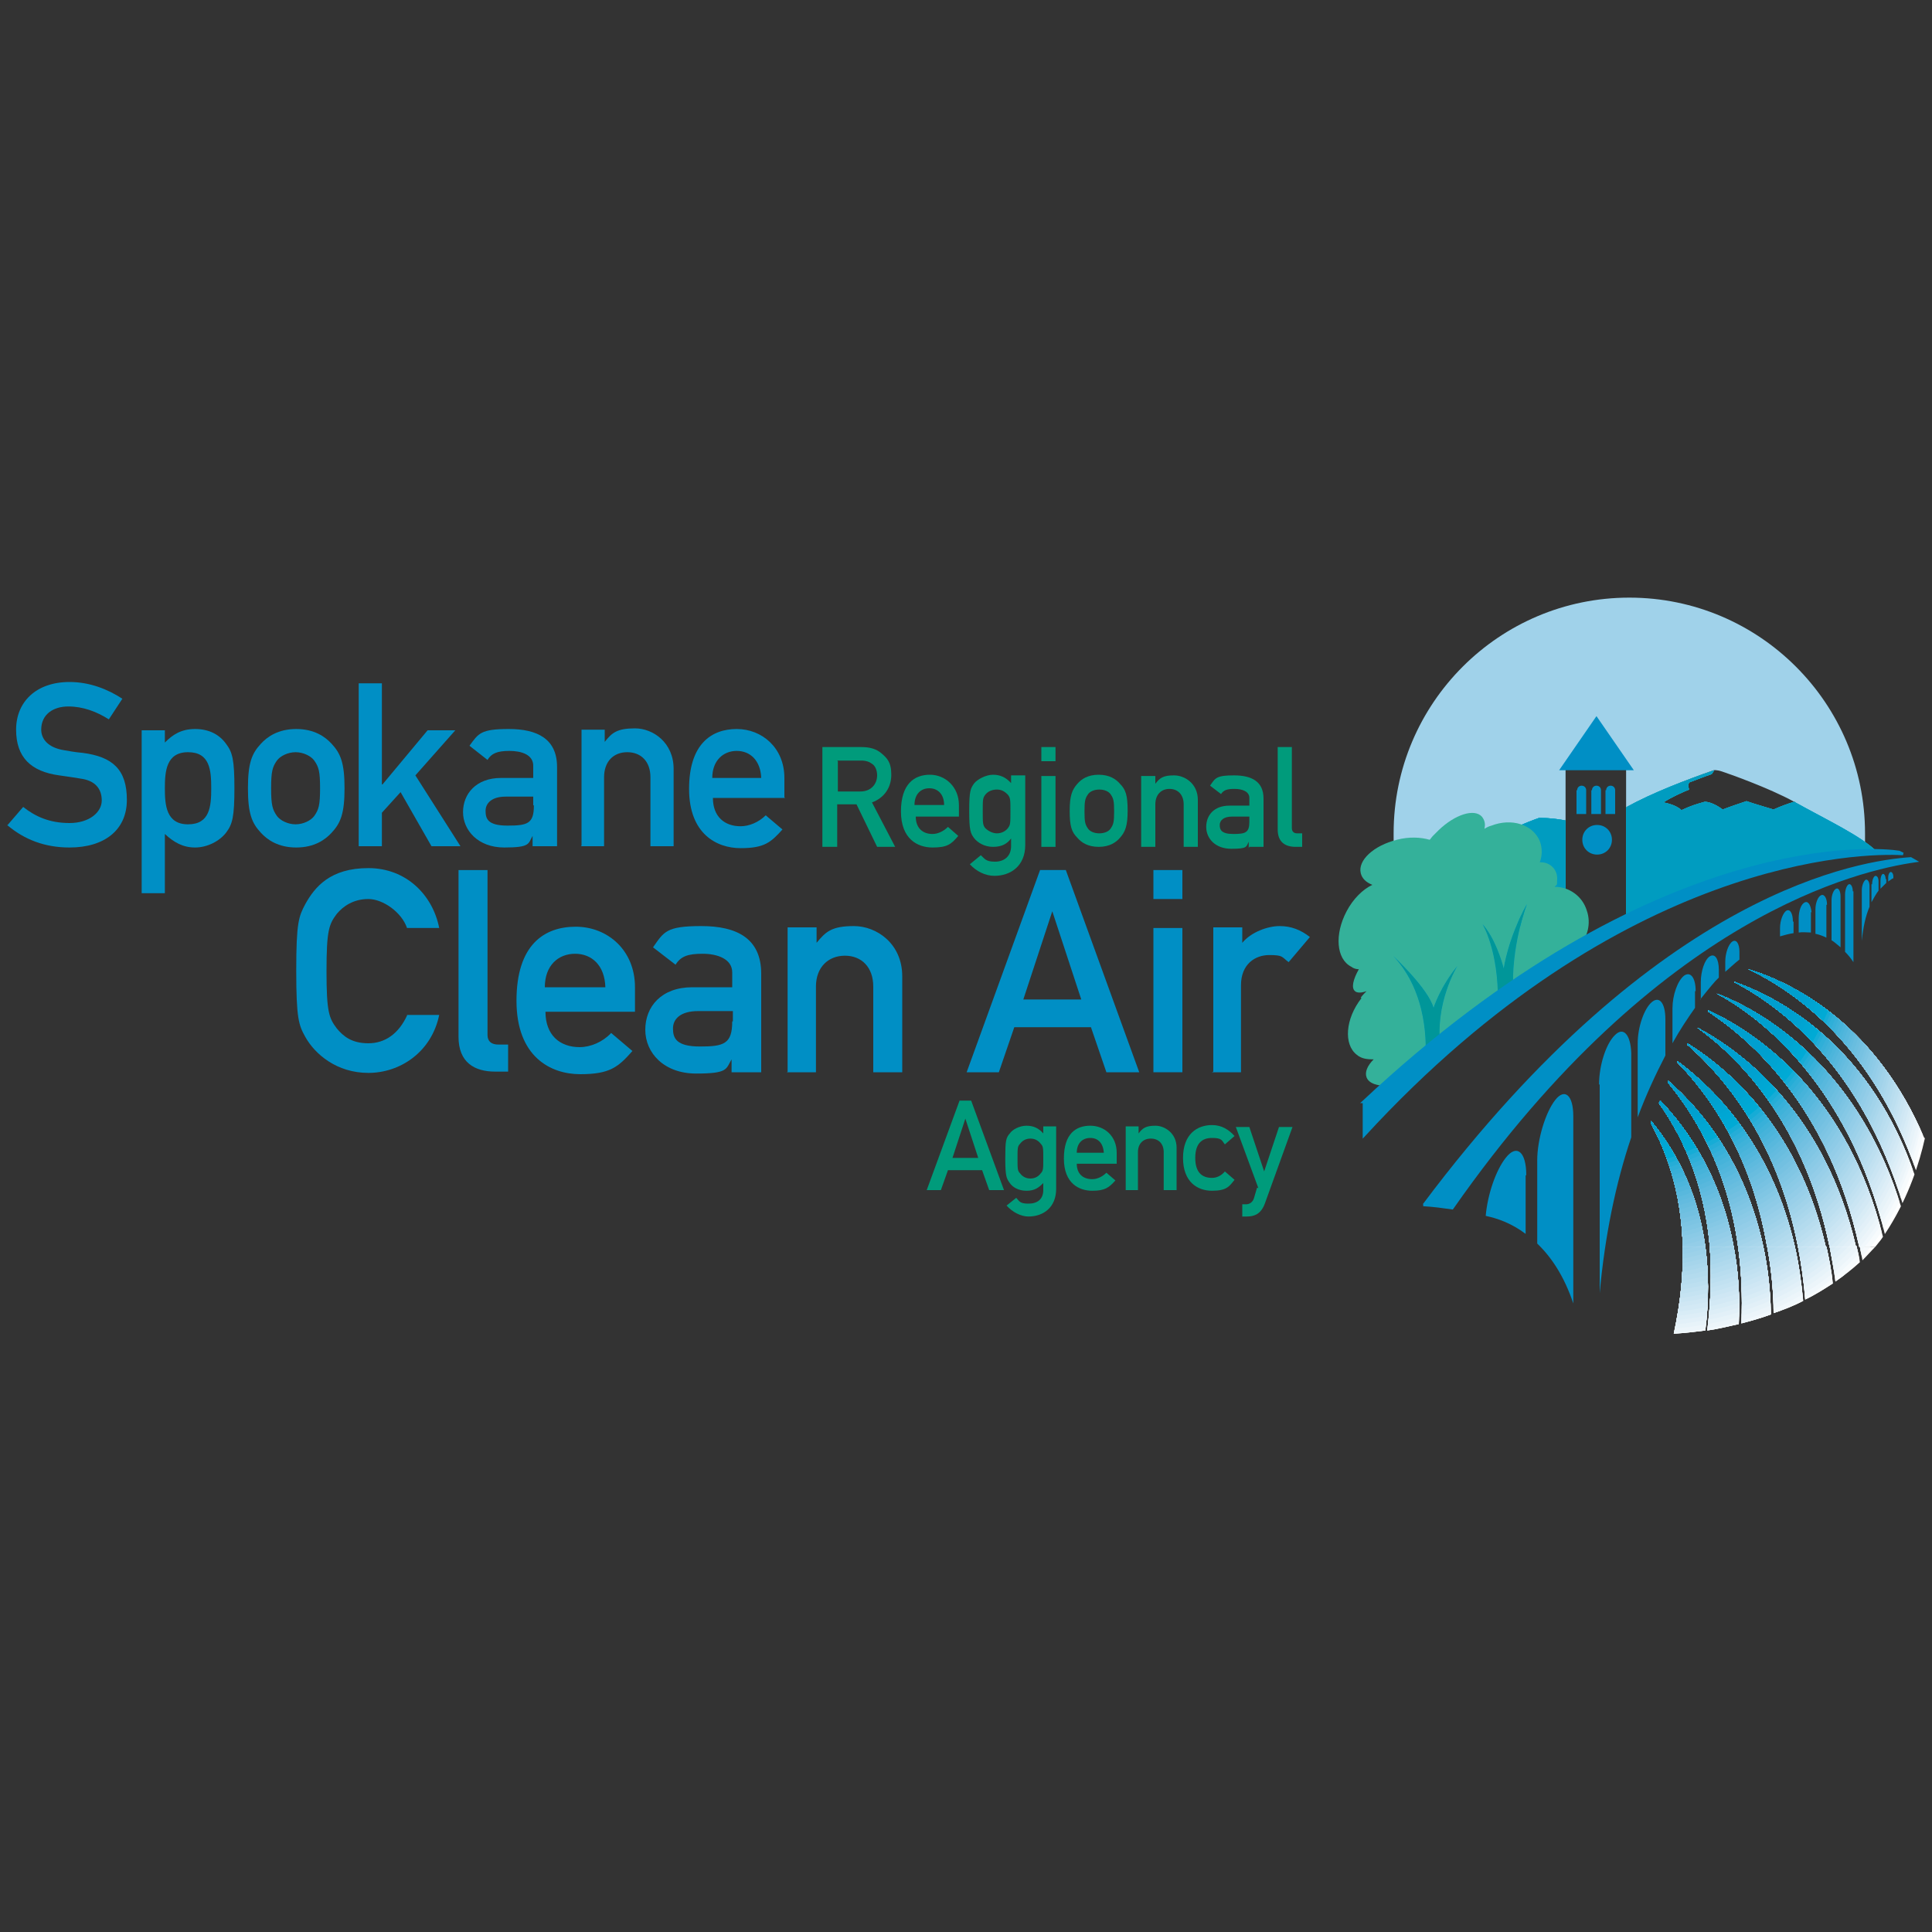 <?xml version="1.0" encoding="UTF-8"?>
<svg preserveAspectRatio="xMidYMid slice" width="300px" height="300px" xmlns="http://www.w3.org/2000/svg" xmlns:xlink="http://www.w3.org/1999/xlink" id="Layer_1" version="1.1" viewBox="0 0 300 300">
  <rect x="0" y="0" width="300" height="300" fill="#333333" stroke="none"/>
  <defs>
    <style>
      .st0 {
        fill: #00a4d2;
      }

      .st1 {
        fill: #68bddf;
      }

      .st2 {
        fill: #38b0d9;
      }

      .st3 {
        fill: #7cc4e3;
      }

      .st4 {
        clip-path: url(#clippath-6);
      }

      .st5 {
        clip-path: url(#clippath-7);
      }

      .st6 {
        fill: #77c2e2;
      }

      .st7 {
        fill: #afd9ed;
      }

      .st8 {
        fill: #b3dbee;
      }

      .st9 {
        fill: #2fafd8;
      }

      .st10 {
        fill: #58b8dd;
      }

      .st11 {
        fill: #f1f8fc;
      }

      .st12, .st13, .st14, .st15 {
        fill-rule: evenodd;
      }

      .st12, .st16 {
        fill: #009699;
      }

      .st17 {
        fill: #fff;
      }

      .st18 {
        fill: #00a0cf;
      }

      .st19 {
        fill: #15acbb;
      }

      .st20, .st21, .st22, .st23, .st24 {
        fill: none;
      }

      .st21 {
        clip-path: url(#clippath-4);
      }

      .st25 {
        fill: #c1e1f1;
      }

      .st26 {
        fill: #a6d5eb;
      }

      .st27 {
        fill: #6dbfe0;
      }

      .st28 {
        fill: #d3e9f5;
      }

      .st29 {
        fill: #00a6d3;
      }

      .st30 {
        clip-path: url(#clippath-1);
      }

      .st31 {
        fill: #ecf5fa;
      }

      .st32 {
        fill: #00a1d0;
      }

      .st33 {
        fill: #b8ddef;
      }

      .st34 {
        fill: #0097c1;
      }

      .st35 {
        clip-path: url(#clippath-5);
      }

      .st36 {
        fill: #00a7d4;
      }

      .st37 {
        fill: #72c0e1;
      }

      .st38 {
        fill: #4cb5db;
      }

      .st39 {
        fill: #52b6dc;
      }

      .st40 {
        clip-path: url(#clippath-3);
      }

      .st41 {
        fill: #8ecbe7;
      }

      .st22 {
        stroke: #008fc5;
      }

      .st22, .st24 {
        stroke-miterlimit: 3.9;
        stroke-width: .4px;
      }

      .st13, .st42 {
        fill: #008fc5;
      }

      .st14, .st43 {
        fill: #83c7e4;
      }

      .st44 {
        fill: #85c8e5;
      }

      .st23 {
        clip-rule: evenodd;
      }

      .st45 {
        fill: #93cde8;
      }

      .st46 {
        fill: #34b19a;
      }

      .st47 {
        fill: #00a8d4;
      }

      .st48 {
        fill: #a0d2ea;
      }

      .st49 {
        fill: #009dce;
      }

      .st50 {
        fill: #3fb2d9;
      }

      .st51 {
        fill: #e2f0f8;
      }

      .st52 {
        fill: #bcdff0;
      }

      .st53 {
        fill: #ddeef7;
      }

      .st54 {
        fill: #d8ecf6;
      }

      .st55 {
        fill: #c5e3f2;
      }

      .st56 {
        fill: #98cfe9;
      }

      .st57 {
        fill: #46b3da;
      }

      .st58, .st15 {
        fill: #009b7b;
      }

      .st59 {
        fill: #00a0cf;
      }

      .st60 {
        fill: #009fcf;
      }

      .st61 {
        fill: #8acae6;
      }

      .st62 {
        fill: #cfe7f4;
      }

      .st63 {
        fill: #77c2b2;
      }

      .st24 {
        stroke: #008fc5;
      }

      .st64 {
        fill: #25add7;
      }

      .st65 {
        fill: #63bbdf;
      }

      .st66 {
        fill: #80c6e4;
      }

      .st67 {
        clip-path: url(#clippath-2);
      }

      .st68 {
        fill: #cae5f3;
      }

      .st69 {
        fill: #009cc0;
      }

      .st70 {
        fill: #008fc5;
      }

      .st71 {
        fill: #00a9d4;
      }

      .st72 {
        fill: #9cd1e9;
      }

      .st73 {
        fill: #aad7ec;
      }

      .st74 {
        fill: #5ebade;
      }

      .st75 {
        fill: #00a3d1;
      }

      .st76 {
        fill: #00aad5;
      }

      .st77 {
        fill: #16acd6;
      }

      .st78 {
        fill: #a1d3ea;
      }

      .st79 {
        clip-path: url(#clippath);
      }

      .st80 {
        fill: #f7fbfd;
      }

      .st81 {
        fill: #e7f3f9;
      }

      .st82 {
        fill: #00a2ad;
      }
    </style>
    <clipPath id="clippath">
      <path class="st20" d="M252.6,125.3c4-2.2,9.2-4.2,13.6-5.7l-.4.6c-1.2.4-2.4.9-3.5,1.3-.3.5,0,1.1,0,1.1-.8.3-3,1.3-4,2,0,0,1.9.3,2.8,1.2,1.5-.7,2.2-.9,3.6-1.3,1.1,0,2.4.9,2.8,1.2,1.3-.5,2.5-.9,3.7-1.3.8.3,4.2,1.3,4.2,1.3,1.1-.5,2.2-.9,3.2-1.2,5.2,2.9,10.4,5.3,12.9,7.8h-.5c0,0-2.2,0-2.2,0l-10.2,1.4-8.3,2.2-14.6,5.7-16.2,9.4s-9.8-18.8-7.6-20.6c2.2-1.7,7.1-3.4,7.1-3.4,1.7,0,3,.2,4.1.4v19c3.2,1.9,4.2-2.8,3.7-.5h0c1.9-.9,3.8-2.2,5.7-3.1v-17.4h0Z"></path>
    </clipPath>
    <clipPath id="clippath-1">
      <path class="st23" d="M264.8,193.6c.5,3.9.6,8.2,0,13-3,.4-4.9.5-4.9.5,1.1-5,1.5-9.5,1.4-13.5h3.5ZM269.2,193.6c.7,3.6,1,7.6.8,12-1.8.4-3.4.8-4.9,1,.6-4.8.7-9.1.4-12.9h3.7ZM273.8,193.6c.7,3.2,1.1,6.7,1.2,10.5-1.6.6-3.1,1-4.6,1.4.2-4.3,0-8.3-.5-11.9h3.9ZM278.7,193.6c.6,2.6,1,5.4,1.3,8.4-1.5.8-3.1,1.4-4.6,1.9,0-3.7-.4-7.2-1-10.4h4.3ZM283.6,193.6c.4,1.8.8,3.7,1,5.7-1.4.9-2.8,1.8-4.3,2.5-.2-2.9-.6-5.6-1.1-8.2h4.3ZM288.3,193.6c.2.8.4,1.6.5,2.4-1.2,1.1-2.5,2.1-3.8,3-.2-1.9-.6-3.7-.9-5.5h4.2ZM291.2,193.6c-.7.7-1.3,1.4-2,2.1-.1-.7-.3-1.4-.4-2.1h2.5Z"></path>
    </clipPath>
    <clipPath id="clippath-2">
      <path class="st23" d="M261.3,193.6c-.2-8.7-2.7-15.1-4.9-19.1v-.4c3.5,4.2,7.2,10.6,8.4,19.5h-3.5ZM265.5,193.6c-.9-10.6-4.8-18-7.9-22.3l.2-.4c4.3,4.5,9.4,11.8,11.4,22.7h-3.7ZM269.9,193.6c-1.7-12.5-7-20.8-10.9-25.5v-.3c5.4,4.7,12,12.8,14.8,25.8h-3.9ZM274.4,193.6c-2.5-14.7-9.2-23.8-13.9-28.6v-.2c6.2,4.6,14.7,13.5,18.2,28.8h-4.3ZM279.2,193.6c-3.3-17-11.8-26.7-17.2-31.4v-.2c6.9,4.3,17.4,13.7,21.5,31.6h-4.3ZM284.1,193.6c-4-19.6-14.5-29.7-20.5-34h0c7.3,3.9,19.8,13.5,24.6,34h-4.2ZM288.7,193.6c-4.7-21.7-16.9-32.2-23.4-36.5v-.2c7.9,3.7,21.6,13.2,27.1,35.2-.4.5-.8,1-1.2,1.5h-2.5ZM295.3,187.6c-.8,1.5-1.6,2.8-2.6,4.1-5.6-23-19.1-33.7-26.1-37.4,8.2,3.1,22.3,12.3,28.7,33.4h0ZM297.4,182.6c-.5,1.6-1.2,3.1-1.9,4.5-6.4-21.5-19.1-30.9-26.2-34.6h.1c7.9,2.8,21.3,10.6,28,30.2h0ZM298.9,176.7c-.3,1.9-.7,3.6-1.3,5.3-6.7-19.6-18.9-28.1-26.1-31.5,7.7,2.4,19.9,9,27.3,26.2h0Z"></path>
    </clipPath>
    <clipPath id="clippath-3">
      <path class="st20" d="M232.6,155.7c.1-8.2-2.4-12.2-2.4-12.2,1.9,2.1,3,5.7,3.3,6.9,0,0,.6-4.6,3.6-10,0,0-2.6,6.7-2.1,13.9l-2.4,1.4h0Z"></path>
    </clipPath>
    <clipPath id="clippath-4">
      <path class="st20" d="M252.6,125.3c4-2.2,9.2-4.2,13.6-5.7l-.4.6c-1.2.4-2.4.9-3.5,1.3-.3.5,0,1.1,0,1.1-.8.3-3,1.3-4,2,0,0,1.9.3,2.8,1.2,1.5-.7,2.2-.9,3.6-1.3,1.1,0,2.4.9,2.8,1.2,1.3-.5,2.5-.9,3.7-1.3.8.3,4.2,1.3,4.2,1.3,1.1-.5,2.2-.9,3.2-1.2,5.2,2.9,10.4,5.3,12.9,7.8h-.5c0,0-2.2,0-2.2,0l-10.2,1.4-8.3,2.2-14.6,5.7-16.2,9.4s-9.8-18.8-7.6-20.6c2.2-1.7,7.1-3.4,7.1-3.4,1.7,0,3,.2,4.1.4v19c3.2,1.9,4.2-2.8,3.7-.5h0c1.9-.9,3.8-2.2,5.7-3.1v-17.4h0Z"></path>
    </clipPath>
    <clipPath id="clippath-5">
      <path class="st21" d="M232.6,155.7c.1-8.2-2.4-12.2-2.4-12.2,1.9,2.1,3,5.7,3.3,6.9,0,0,.6-4.6,3.6-10,0,0-2.6,6.7-2.1,13.9l-2.4,1.4h0Z"></path>
    </clipPath>
    <clipPath id="clippath-6">
      <path class="st20" d="M232.6,155.7c.1-8.2-2.4-12.2-2.4-12.2,1.9,2.1,3,5.7,3.3,6.9,0,0,.6-4.6,3.6-10,0,0-2.6,6.7-2.1,13.9l-2.4,1.4h0Z"></path>
    </clipPath>
    <clipPath id="clippath-7">
      <path class="st23" d="M221.3,164.8c.2-2.3.5-10.6-5-16.4,0,0,5.5,5.1,6.3,8.1,0,0,1-3.2,3.7-6.5,0,0-3.6,5.8-2.6,12.8l-2.4,2h0Z"></path>
    </clipPath>
  </defs>
  <path class="st48" d="M286.7,130.5c-1,4.2-7.7-3.7-8.2-3.9-.5.2.7-2.3.1-2.1-4-2.2-10.3-4.4-11.2-4.7-.9-.3-1.3-.2-1.3-.2-4.3,1.5-9.6,3.6-13.6,5.8v-6.2h-9.4v8.2c-1.1-.2-1.4,1.5-3,1.4l-17.1,2.3-1.9,3-4.7-2.3c0-.8,0-1.6,0-2.4,0-20.2,16.4-36.6,36.6-36.6s36.6,16.4,36.6,36.6,0,1.5,0,2.2l-2.9-1.1h0Z"></path>
  <path class="st63" d="M252.6,125.3c4-2.2,9.2-4.2,13.6-5.7l-.4.6c-1.2.4-2.4.9-3.5,1.3-.3.5,0,1.1,0,1.1-.8.3-3,1.3-4,2,0,0,1.9.3,2.8,1.2,1.5-.7,2.2-.9,3.6-1.3,1.1,0,2.4.9,2.8,1.2,1.3-.5,2.5-.9,3.7-1.3.8.3,4.2,1.3,4.2,1.3,1.1-.5,2.2-.9,3.2-1.2,5.2,2.9,10.4,5.3,12.9,7.8h-.5c0,0-2.2,0-2.2,0l-10.2,1.4-8.3,2.2-14.6,5.7-16.2,9.4s-9.8-18.8-7.6-20.6c2.2-1.7,7.1-3.4,7.1-3.4,1.7,0,3,.2,4.1.4v19c3.2,1.9,4.2-2.8,3.7-.5h0c1.9-.9,3.8-2.2,5.7-3.1v-17.4h0Z"></path>
  <path class="st47" d="M252.6,125.3c4-2.2,9.2-4.2,13.6-5.7l-.4.6c-1.2.4-2.4.9-3.5,1.3-.3.5,0,1.1,0,1.1-.8.3-3,1.3-4,2,0,0,1.9.3,2.8,1.2,1.5-.7,2.2-.9,3.6-1.3,1.1,0,2.4.9,2.8,1.2,1.3-.5,2.5-.9,3.7-1.3.8.3,4.2,1.3,4.2,1.3,1.1-.5,2.2-.9,3.2-1.2,5.2,2.9,10.4,5.3,12.9,7.8h-.5c0,0-2.2,0-2.2,0l-10.2,1.4-8.3,2.2-14.6,5.7-16.2,9.4s-9.8-18.8-7.6-20.6c2.2-1.7,7.1-3.4,7.1-3.4,1.7,0,3,.2,4.1.4v19c3.2,1.9,4.2-2.8,3.7-.5h0c1.9-.9,3.8-2.2,5.7-3.1v-17.4h0Z"></path>
  <g class="st79">
    <path class="st59" d="M286.7,130.5c-1,4.2-7.7-3.7-8.2-3.9-.5.2.7-2.3.1-2.1-4-2.2-10.3-4.4-11.2-4.7-.9-.3-1.3-.2-1.3-.2-4.3,1.5-9.6,3.6-13.6,5.8v-6.2h-9.4v8.2c-1.1-.2-1.4,1.5-3,1.4l-17.1,2.3-1.9,3-4.7-2.3c0-.8,0-1.6,0-2.4,0-20.2,16.4-36.6,36.6-36.6s36.6,16.4,36.6,36.6,0,1.5,0,2.2l-2.9-1.1h0Z"></path>
    <path class="st69" d="M252.6,125.3c4-2.2,9.2-4.2,13.6-5.7l-.4.6c-1.2.4-2.4.9-3.5,1.3-.3.5,0,1.1,0,1.1-.8.3-3,1.3-4,2,0,0,1.9.3,2.8,1.2,1.5-.7,2.2-.9,3.6-1.3,1.1,0,2.4.9,2.8,1.2,1.3-.5,2.5-.9,3.7-1.3.8.3,4.2,1.3,4.2,1.3,1.1-.5,2.2-.9,3.2-1.2,5.2,2.9,10.4,5.3,12.9,7.8h-.5c0,0-2.2,0-2.2,0l-10.2,1.4-8.3,2.2-14.6,5.7-16.2,9.4s-9.8-18.8-7.6-20.6c2.2-1.7,7.1-3.4,7.1-3.4,1.7,0,3,.2,4.1.4v19c3.2,1.9,4.2-2.8,3.7-.5h0c1.9-.9,3.8-2.2,5.7-3.1v-17.4h0Z"></path>
  </g>
  <g class="st30">
    <path class="st17" d="M299.8,170.4l-23.7-31.3c-9.5,4.8-34.6,20.1-38.2,29.3l13.5,40.6c47.3,2.4,48.4-38.6,48.4-38.6h0Z"></path>
    <path class="st80" d="M237.9,168.4l13.3,40c47.1,2.3,48.3-38.5,48.3-38.5l-23.4-30.8c-9.5,4.8-34.6,20.1-38.2,29.3h0Z"></path>
    <path class="st11" d="M237.9,168.4l13.1,39.3c46.9,2.2,48.1-38.4,48.1-38.4l-23.1-30.3c-9.5,4.8-34.6,20.1-38.2,29.3h0Z"></path>
    <path class="st31" d="M237.9,168.4l13,38.7c46.7,2.1,48-38.3,48-38.3l-22.7-29.8c-9.5,4.8-34.6,20.1-38.2,29.3h0Z"></path>
    <path class="st81" d="M237.9,168.4l12.8,38.1c46.4,2,47.9-38.2,47.9-38.2l-22.4-29.3c-9.5,4.8-34.6,20.1-38.2,29.3h0Z"></path>
    <path class="st51" d="M237.9,168.4l12.6,37.5c46.2,1.9,47.7-38.1,47.7-38.1l-22.1-28.8c-9.5,4.8-34.6,20.1-38.2,29.3h0Z"></path>
    <path class="st53" d="M237.9,168.4l12.4,36.9c46,1.8,47.6-38,47.6-38l-21.8-28.3c-9.5,4.8-34.6,20.1-38.2,29.3h0Z"></path>
    <path class="st54" d="M237.9,168.4l12.2,36.3c45.8,1.7,47.5-37.9,47.5-37.9l-21.5-27.8c-9.5,4.8-34.6,20.1-38.2,29.3h0Z"></path>
    <path class="st28" d="M237.9,168.4l12.1,35.7c45.6,1.6,47.3-37.8,47.3-37.8l-21.2-27.2c-9.5,4.8-34.6,20.1-38.2,29.3h0Z"></path>
    <path class="st62" d="M237.9,168.4l11.9,35c45.4,1.5,47.2-37.7,47.2-37.7l-20.9-26.7c-9.5,4.8-34.6,20.1-38.2,29.3h0Z"></path>
    <path class="st68" d="M237.9,168.4l11.7,34.4c45.2,1.4,47.1-37.6,47.1-37.6l-20.6-26.2c-9.5,4.8-34.6,20.1-38.2,29.3h0Z"></path>
    <path class="st55" d="M237.9,168.4l11.5,33.8c45,1.3,46.9-37.5,46.9-37.5l-20.2-25.7c-9.5,4.8-34.6,20.1-38.2,29.3h0Z"></path>
    <path class="st25" d="M237.9,168.4l11.3,33.2c44.8,1.2,46.8-37.3,46.8-37.3l-19.9-25.2c-9.5,4.8-34.6,20.1-38.2,29.3h0Z"></path>
    <path class="st52" d="M237.9,168.4l11.2,32.6c44.6,1.1,46.7-37.2,46.7-37.2l-19.6-24.7c-9.5,4.8-34.6,20.1-38.2,29.3h0Z"></path>
    <path class="st33" d="M237.9,168.4l11,32c44.4,1,46.5-37.1,46.5-37.1l-19.3-24.2c-9.5,4.8-34.6,20.1-38.2,29.3h0Z"></path>
    <path class="st8" d="M237.9,168.4l10.8,31.4c44.2.9,46.4-37,46.4-37l-19-23.7c-9.5,4.8-34.6,20.1-38.2,29.3h0Z"></path>
    <path class="st7" d="M237.9,168.4l10.6,30.7c44,.8,46.3-36.9,46.3-36.9l-18.7-23.2c-9.5,4.8-34.6,20.1-38.2,29.3h0Z"></path>
    <path class="st73" d="M237.9,168.4l10.4,30.1c43.8.8,46.1-36.8,46.1-36.8l-18.4-22.6c-9.5,4.8-34.6,20.1-38.2,29.3h0Z"></path>
    <path class="st26" d="M237.9,168.4l10.3,29.5c43.6.7,46-36.7,46-36.7l-18.1-22.1c-9.5,4.8-34.6,20.1-38.2,29.3h0Z"></path>
    <path class="st78" d="M237.9,168.4l10.1,28.9c43.4.6,45.9-36.6,45.9-36.6l-17.7-21.6c-9.5,4.8-34.6,20.1-38.2,29.3h0Z"></path>
    <path class="st72" d="M237.9,168.4l9.9,28.3c43.2.5,45.7-36.5,45.7-36.5l-17.4-21.1c-9.5,4.8-34.6,20.1-38.2,29.3h0Z"></path>
    <path class="st56" d="M237.9,168.4l9.7,27.7c43,.4,45.6-36.4,45.6-36.4l-17.1-20.6c-9.5,4.8-34.6,20.1-38.2,29.3h0Z"></path>
    <path class="st45" d="M237.9,168.4l9.5,27.1c42.8.3,45.5-36.3,45.5-36.3l-16.8-20.1c-9.5,4.8-34.6,20.1-38.2,29.3h0Z"></path>
    <path class="st41" d="M237.9,168.4l9.4,26.4c42.5.2,45.3-36.2,45.3-36.2l-16.5-19.6c-9.5,4.8-34.6,20.1-38.2,29.3h0Z"></path>
    <path class="st61" d="M237.9,168.4l9.2,25.8c42.3,0,45.2-36.1,45.2-36.1l-16.2-19.1c-9.5,4.8-34.6,20.1-38.2,29.3h0Z"></path>
    <path class="st44" d="M237.9,168.4l9,25.2c42.1,0,45.1-36,45.1-36l-15.9-18.6c-9.5,4.8-34.6,20.1-38.2,29.3h0Z"></path>
  </g>
  <g class="st67">
    <path class="st17" d="M299.8,170.4l-23.7-31.3c-9.5,4.8-34.6,20.1-38.2,29.3l13.5,40.6c47.3,2.4,48.4-38.6,48.4-38.6h0Z"></path>
    <path class="st80" d="M237.9,168.4l13.3,40c47.1,2.3,48.3-38.5,48.3-38.5l-23.4-30.8c-9.5,4.8-34.6,20.1-38.2,29.3h0Z"></path>
    <path class="st11" d="M237.9,168.4l13.1,39.3c46.9,2.2,48.1-38.4,48.1-38.4l-23.1-30.3c-9.5,4.8-34.6,20.1-38.2,29.3h0Z"></path>
    <path class="st31" d="M237.9,168.4l13,38.7c46.7,2.1,48-38.3,48-38.3l-22.7-29.8c-9.5,4.8-34.6,20.1-38.2,29.3h0Z"></path>
    <path class="st81" d="M237.9,168.4l12.8,38.1c46.4,2,47.9-38.2,47.9-38.2l-22.4-29.3c-9.5,4.8-34.6,20.1-38.2,29.3h0Z"></path>
    <path class="st51" d="M237.9,168.4l12.6,37.5c46.2,1.9,47.7-38.1,47.7-38.1l-22.1-28.8c-9.5,4.8-34.6,20.1-38.2,29.3h0Z"></path>
    <path class="st53" d="M237.9,168.4l12.4,36.9c46,1.8,47.6-38,47.6-38l-21.8-28.3c-9.5,4.8-34.6,20.1-38.2,29.3h0Z"></path>
    <path class="st54" d="M237.9,168.4l12.2,36.3c45.8,1.7,47.5-37.9,47.5-37.9l-21.5-27.8c-9.5,4.8-34.6,20.1-38.2,29.3h0Z"></path>
    <path class="st28" d="M237.9,168.4l12.1,35.7c45.6,1.6,47.3-37.8,47.3-37.8l-21.2-27.2c-9.5,4.8-34.6,20.1-38.2,29.3h0Z"></path>
    <path class="st62" d="M237.9,168.4l11.9,35c45.4,1.5,47.2-37.7,47.2-37.7l-20.9-26.7c-9.5,4.8-34.6,20.1-38.2,29.3h0Z"></path>
    <path class="st68" d="M237.9,168.4l11.7,34.4c45.2,1.4,47.1-37.6,47.1-37.6l-20.6-26.2c-9.5,4.8-34.6,20.1-38.2,29.3h0Z"></path>
    <path class="st55" d="M237.9,168.4l11.5,33.8c45,1.3,46.9-37.5,46.9-37.5l-20.2-25.7c-9.5,4.8-34.6,20.1-38.2,29.3h0Z"></path>
    <path class="st25" d="M237.9,168.4l11.3,33.2c44.8,1.2,46.8-37.3,46.8-37.3l-19.9-25.2c-9.5,4.8-34.6,20.1-38.2,29.3h0Z"></path>
    <path class="st52" d="M237.9,168.4l11.2,32.6c44.6,1.1,46.7-37.2,46.7-37.2l-19.6-24.7c-9.5,4.8-34.6,20.1-38.2,29.3h0Z"></path>
    <path class="st33" d="M237.9,168.4l11,32c44.4,1,46.5-37.1,46.5-37.1l-19.3-24.2c-9.5,4.8-34.6,20.1-38.2,29.3h0Z"></path>
    <path class="st8" d="M237.9,168.4l10.8,31.4c44.2.9,46.4-37,46.4-37l-19-23.7c-9.5,4.8-34.6,20.1-38.2,29.3h0Z"></path>
    <path class="st7" d="M237.9,168.4l10.6,30.7c44,.8,46.3-36.9,46.3-36.9l-18.7-23.2c-9.5,4.8-34.6,20.1-38.2,29.3h0Z"></path>
    <path class="st73" d="M237.9,168.4l10.4,30.1c43.8.8,46.1-36.8,46.1-36.8l-18.4-22.6c-9.5,4.8-34.6,20.1-38.2,29.3h0Z"></path>
    <path class="st26" d="M237.9,168.4l10.3,29.5c43.6.7,46-36.7,46-36.7l-18.1-22.1c-9.5,4.8-34.6,20.1-38.2,29.3h0Z"></path>
    <path class="st78" d="M237.9,168.4l10.1,28.9c43.4.6,45.9-36.6,45.9-36.6l-17.7-21.6c-9.5,4.8-34.6,20.1-38.2,29.3h0Z"></path>
    <path class="st72" d="M237.9,168.4l9.9,28.3c43.2.5,45.7-36.5,45.7-36.5l-17.4-21.1c-9.5,4.8-34.6,20.1-38.2,29.3h0Z"></path>
    <path class="st56" d="M237.9,168.4l9.7,27.7c43,.4,45.6-36.4,45.6-36.4l-17.1-20.6c-9.5,4.8-34.6,20.1-38.2,29.3h0Z"></path>
    <path class="st45" d="M237.9,168.4l9.5,27.1c42.8.3,45.5-36.3,45.5-36.3l-16.8-20.1c-9.5,4.8-34.6,20.1-38.2,29.3h0Z"></path>
    <path class="st41" d="M237.9,168.4l9.4,26.4c42.5.2,45.3-36.2,45.3-36.2l-16.5-19.6c-9.5,4.8-34.6,20.1-38.2,29.3h0Z"></path>
    <path class="st61" d="M237.9,168.4l9.2,25.8c42.3,0,45.2-36.1,45.2-36.1l-16.2-19.1c-9.5,4.8-34.6,20.1-38.2,29.3h0Z"></path>
    <path class="st44" d="M237.9,168.4l9,25.2c42.1,0,45.1-36,45.1-36l-15.9-18.6c-9.5,4.8-34.6,20.1-38.2,29.3h0Z"></path>
    <path class="st66" d="M237.9,168.4l8.8,24.6c41.9,0,44.9-35.9,44.9-35.9l-15.6-18c-9.5,4.8-34.6,20.1-38.2,29.3h0Z"></path>
    <path class="st3" d="M237.9,168.4l8.6,24c41.7-.2,44.8-35.8,44.8-35.8l-15.2-17.5c-9.5,4.8-34.6,20.1-38.2,29.3h0Z"></path>
    <path class="st6" d="M237.9,168.4l8.5,23.4c41.5-.3,44.7-35.7,44.7-35.7l-14.9-17c-9.5,4.8-34.6,20.1-38.2,29.3h0Z"></path>
    <path class="st37" d="M237.9,168.4l8.3,22.8c41.3-.4,44.5-35.6,44.5-35.6l-14.6-16.5c-9.5,4.8-34.6,20.1-38.2,29.3h0Z"></path>
    <path class="st27" d="M237.9,168.4l8.1,22.1c41.1-.5,44.4-35.5,44.4-35.5l-14.3-16c-9.5,4.8-34.6,20.1-38.2,29.3h0Z"></path>
    <path class="st1" d="M237.9,168.4l7.9,21.5c40.9-.6,44.3-35.4,44.3-35.4l-14-15.5c-9.5,4.8-34.6,20.1-38.2,29.3h0Z"></path>
    <path class="st65" d="M237.9,168.4l7.7,20.9c40.7-.7,44.1-35.3,44.1-35.3l-13.7-15c-9.5,4.8-34.6,20.1-38.2,29.3h0Z"></path>
    <path class="st74" d="M237.9,168.4l7.6,20.3c40.5-.8,44-35.2,44-35.2l-13.4-14.5c-9.5,4.8-34.6,20.1-38.2,29.3h0Z"></path>
    <path class="st10" d="M237.9,168.4l7.4,19.7c40.3-.8,43.9-35.1,43.9-35.1l-13.1-14c-9.5,4.8-34.6,20.1-38.2,29.3h0Z"></path>
    <path class="st39" d="M237.9,168.4l7.2,19.1c40.1-.9,43.7-35,43.7-35l-12.7-13.5c-9.5,4.8-34.6,20.1-38.2,29.3h0Z"></path>
    <path class="st38" d="M237.9,168.4l7,18.5c39.9-1,43.6-34.9,43.6-34.9l-12.4-12.9c-9.5,4.8-34.6,20.1-38.2,29.3h0Z"></path>
    <path class="st57" d="M237.9,168.4l6.9,17.8c39.7-1.1,43.5-34.8,43.5-34.8l-12.1-12.4c-9.5,4.8-34.6,20.1-38.2,29.3h0Z"></path>
    <path class="st50" d="M237.9,168.4l6.7,17.2c39.5-1.2,43.3-34.7,43.3-34.7l-11.8-11.9c-9.5,4.8-34.6,20.1-38.2,29.3h0Z"></path>
    <path class="st2" d="M237.9,168.4l6.5,16.6c39.3-1.3,43.2-34.5,43.2-34.5l-11.5-11.4c-9.5,4.8-34.6,20.1-38.2,29.3h0Z"></path>
    <path class="st9" d="M237.9,168.4l6.3,16c39.1-1.4,43.1-34.4,43.1-34.4l-11.2-10.9c-9.5,4.8-34.6,20.1-38.2,29.3h0Z"></path>
    <path class="st64" d="M237.9,168.4l6.1,15.4c38.9-1.5,42.9-34.3,42.9-34.3l-10.9-10.4c-9.5,4.8-34.6,20.1-38.2,29.3h0Z"></path>
    <path class="st77" d="M237.9,168.4l6,14.8c38.6-1.6,42.8-34.2,42.8-34.2l-10.6-9.9c-9.5,4.8-34.6,20.1-38.2,29.3h0Z"></path>
    <path class="st76" d="M237.9,168.4l5.8,14.2c38.4-1.7,42.7-34.1,42.7-34.1l-10.2-9.4c-9.5,4.8-34.6,20.1-38.2,29.3h0Z"></path>
    <path class="st71" d="M237.9,168.4l5.6,13.5c38.2-1.8,42.5-34,42.5-34l-9.9-8.9c-9.5,4.8-34.6,20.1-38.2,29.3h0Z"></path>
    <path class="st36" d="M237.9,168.4l5.4,12.9c38-1.9,42.4-33.9,42.4-33.9l-9.6-8.3c-9.5,4.8-34.6,20.1-38.2,29.3h0Z"></path>
    <path class="st29" d="M237.9,168.4l5.2,12.3c37.8-2,42.3-33.8,42.3-33.8l-9.3-7.8c-9.5,4.8-34.6,20.1-38.2,29.3h0Z"></path>
    <path class="st0" d="M237.9,168.4l5.1,11.7c37.6-2.1,42.1-33.7,42.1-33.7l-9-7.3c-9.5,4.8-34.6,20.1-38.2,29.3h0Z"></path>
    <path class="st75" d="M237.9,168.4l4.9,11.1c37.4-2.2,42-33.6,42-33.6l-8.7-6.8c-9.5,4.8-34.6,20.1-38.2,29.3h0Z"></path>
    <path class="st32" d="M237.9,168.4l4.7,10.5c37.2-2.3,41.9-33.5,41.9-33.5l-8.4-6.3c-9.5,4.8-34.6,20.1-38.2,29.3h0Z"></path>
    <path class="st18" d="M237.9,168.4l4.5,9.9c37-2.4,41.7-33.4,41.7-33.4l-8-5.8c-9.5,4.8-34.6,20.1-38.2,29.3h0Z"></path>
    <path class="st60" d="M283.9,144.3l-7.7-5.3c-9.5,4.8-34.6,20.1-38.2,29.3l4.3,9.2c36.8-2.5,41.6-33.3,41.6-33.3h0Z"></path>
  </g>
  <path class="st13" d="M283.6,140.5v5.1c-.6-.3-1.2-.5-1.7-.6v-3.6c0,0,0-.1,0-.2,0-1,.4-2,.9-2.2.5-.2.9.5.9,1.5h0ZM281.2,141.6v3.2c-.6,0-1.3-.1-1.9,0v-2.2h0c0-1.2.4-2.3,1-2.5.5-.2.9.5,1,1.6h0ZM278.5,143.1v1.8c-.7.1-1.4.3-2.1.5v-1.3c0-1.2.5-2.4,1-2.7.6-.3,1,.5,1,1.7h0ZM285.8,139.3v7.8c-.5-.4-.9-.8-1.4-1.1v-6.2c0-.8.3-1.6.7-1.8.4-.2.7.4.7,1.2h0ZM267.9,149.3c0-1.3.5-2.7,1.1-3.1.6-.4,1.1.3,1.1,1.6v1.2c-.9.7-1.6,1.4-2.2,1.9v-1.7h0ZM264.1,155.2v-2.7c0-1.7.6-3.5,1.4-4,.8-.5,1.4.4,1.4,2.1v1.2c-.2.2-.4.4-.5.5-.8.9-1.6,1.9-2.4,2.9h0ZM287.8,138.4v11c-.4-.6-.8-1.1-1.3-1.6v-8.9c0-.8.3-1.5.6-1.6.3-.1.6.4.6,1.1h0ZM263.2,153.9v2.6c-1.2,1.7-2.4,3.5-3.5,5.5v-5c0-.1,0-.3,0-.4,0-2.1.8-4.3,1.8-5.1,1-.7,1.8.3,1.8,2.4h0ZM254.3,162c0-2.5,1-5.4,2.2-6.4,1.2-1,2.1.2,2.1,2.7s0,.3,0,.5v5.1c-1.5,2.9-3,6.1-4.3,9.6v-11.6h0ZM248.3,168.4h0c0-3,1.1-6.4,2.5-7.7,1.3-1.3,2.4,0,2.5,2.8v13.1c-2.4,7.1-4.1,15.3-4.9,24.2v-32.4h0Z"></path>
  <polygon class="st42" points="242.1 119.6 247.9 111.2 253.7 119.6 242.1 119.6 242.1 119.6"></polygon>
  <path class="st42" d="M245.7,130.4c0-1.3,1-2.3,2.3-2.3s2.3,1,2.3,2.3-1,2.3-2.3,2.3-2.3-1-2.3-2.3h0Z"></path>
  <path class="st42" d="M244.9,122.7c0-.4.3-.7.7-.7s.7.3.7.7v3.7h-1.5v-3.7h0Z"></path>
  <path class="st42" d="M247.2,122.7c0-.4.3-.7.7-.7s.7.3.7.7v3.7h-1.5v-3.7h0Z"></path>
  <path class="st42" d="M249.4,122.7c0-.4.3-.7.7-.7s.7.3.7.7v3.7h-1.5v-3.7h0Z"></path>
  <path class="st46" d="M211.3,154.9c.3-.4.6-.7.9-1-.8.3-1.5.3-1.8,0-.6-.5-.3-1.8.6-3.4-.4,0-.8-.1-1.2-.4-2.3-1.2-2.6-5-.7-8.6,1-1.9,2.5-3.4,4-4.1-1-.4-1.6-1-1.8-1.8-.5-2,2-4.3,5.6-5.2,1.9-.5,3.7-.4,5.1,0,.2-.2.3-.4.5-.6.3-.3.6-.6.9-.9,2.5-2.4,5.5-3.4,6.7-2.1.4.5.6,1.1.4,1.9.3-.2.7-.4,1.1-.5,3.1-1.2,6.4-.2,7.5,2.4.4,1.1.4,2.2,0,3.3,0,0,.1,0,.2,0,1.4,0,2.5,1.1,2.5,2.5s-.1.9-.4,1.3c2.2,0,4.3,1.4,5,3.7.7,2,.1,4.2-1.2,5.5l-13.1,9.6s-1.2,1.1-1.1,1.2l-13.3,10.6c-2.7.6-5,.3-5.5-1-.3-.8.1-1.8,1.1-2.8-1,0-1.9-.1-2.6-.7-2.1-1.6-1.8-5.6.7-8.8h0Z"></path>
  <path class="st58" d="M232.6,155.7c.1-8.2-2.4-12.2-2.4-12.2,1.9,2.1,3,5.7,3.3,6.9,0,0,.6-4.6,3.6-10,0,0-2.6,6.7-2.1,13.9l-2.4,1.4h0Z"></path>
  <path class="st15" d="M221.3,164.8c.2-2.3.5-10.6-5-16.4,0,0,5.5,5.1,6.3,8.1,0,0,1-3.2,3.7-6.5,0,0-3.6,5.8-2.6,12.8l-2.4,2h0Z"></path>
  <path class="st42" d="M221.1,187.1c36.7-49,68.2-53.3,75.6-53.8l.7.4c-8.4,1.2-39.9,8.1-71.9,53.9-1.4-.2-2.8-.4-4.5-.5h0Z"></path>
  <path class="st24" d="M221.1,187.1c36.7-49,68.2-53.3,75.6-53.8l.7.4c-8.4,1.2-39.9,8.1-71.9,53.9-1.4-.2-2.8-.4-4.5-.5h0Z"></path>
  <path class="st42" d="M236.9,182.5v9.1c-2.1-1.6-4.3-2.4-6.2-2.8.3-3.4,1.6-7.1,3.1-9,1.7-2.2,3.2-1,3.2,2.7h0Z"></path>
  <path class="st42" d="M244.3,173.2v29.2c-1.4-4.2-3.4-7.2-5.6-9.3v-12.9c0-3.3,1.3-7.5,2.8-9.4,1.5-1.9,2.8-.7,2.8,2.5h0Z"></path>
  <path class="st42" d="M289.1,138.2h0c0-.7.3-1.4.6-1.6.3-.1.6.3.6,1v3.2c-.6,1.4-1,3.2-1.2,5.3v-8h0Z"></path>
  <path class="st13" d="M293.2,136.9v-.7c0-.4.2-.8.4-.8.2,0,.4.3.4.7v.3c0,0,0,0-.1,0-.2.1-.4.3-.6.4h0Z"></path>
  <path class="st13" d="M292.9,136.5v.6c-.3.3-.6.6-.9.9v-1.2s0,0,0-.1c0-.5.2-1,.4-1,.2,0,.4.3.4.8h0Z"></path>
  <path class="st42" d="M290.7,137.3c0-.6.2-1.2.5-1.3.3,0,.5.3.5.9s0,0,0,.1v1.3c-.4.5-.7,1.1-1.1,1.8v-2.8h0Z"></path>
  <path class="st43" d="M232.6,155.7c.1-8.2-2.4-12.2-2.4-12.2,1.9,2.1,3,5.7,3.3,6.9,0,0,.6-4.6,3.6-10,0,0-2.6,6.7-2.1,13.9l-2.4,1.4h0Z"></path>
  <g class="st40">
    <path class="st19" d="M252.6,125.3c4-2.2,9.2-4.2,13.6-5.7l-.4.6c-1.2.4-2.4.9-3.5,1.3-.3.5,0,1.1,0,1.1-.8.3-3,1.3-4,2,0,0,1.9.3,2.8,1.2,1.5-.7,2.2-.9,3.6-1.3,1.1,0,2.4.9,2.8,1.2,1.3-.5,2.5-.9,3.7-1.3.8.3,4.2,1.3,4.2,1.3,1.1-.5,2.2-.9,3.2-1.2,5.2,2.9,10.4,5.3,12.9,7.8h-.5c0,0-2.2,0-2.2,0l-10.2,1.4-8.3,2.2-14.6,5.7-16.2,9.4s-9.8-18.8-7.6-20.6c2.2-1.7,7.1-3.4,7.1-3.4,1.7,0,3,.2,4.1.4v19c3.2,1.9,4.2-2.8,3.7-.5h0c1.9-.9,3.8-2.2,5.7-3.1v-17.4h0Z"></path>
    <path class="st49" d="M252.6,125.3c4-2.2,9.2-4.2,13.6-5.7l-.4.6c-1.2.4-2.4.9-3.5,1.3-.3.5,0,1.1,0,1.1-.8.3-3,1.3-4,2,0,0,1.9.3,2.8,1.2,1.5-.7,2.2-.9,3.6-1.3,1.1,0,2.4.9,2.8,1.2,1.3-.5,2.5-.9,3.7-1.3.8.3,4.2,1.3,4.2,1.3,1.1-.5,2.2-.9,3.2-1.2,5.2,2.9,10.4,5.3,12.9,7.8h-.5c0,0-2.2,0-2.2,0l-10.2,1.4-8.3,2.2-14.6,5.7-16.2,9.4s-9.8-18.8-7.6-20.6c2.2-1.7,7.1-3.4,7.1-3.4,1.7,0,3,.2,4.1.4v19c3.2,1.9,4.2-2.8,3.7-.5h0c1.9-.9,3.8-2.2,5.7-3.1v-17.4h0Z"></path>
  </g>
  <g class="st35">
    <path class="st34" d="M252.6,125.3c4-2.2,9.2-4.2,13.6-5.7l-.4.6c-1.2.4-2.4.9-3.5,1.3-.3.5,0,1.1,0,1.1-.8.3-3,1.3-4,2,0,0,1.9.3,2.8,1.2,1.5-.7,2.2-.9,3.6-1.3,1.1,0,2.4.9,2.8,1.2,1.3-.5,2.5-.9,3.7-1.3.8.3,4.2,1.3,4.2,1.3,1.1-.5,2.2-.9,3.2-1.2,5.2,2.9,10.4,5.3,12.9,7.8h-.5c0,0-2.2,0-2.2,0l-10.2,1.4-8.3,2.2-14.6,5.7-16.2,9.4s-9.8-18.8-7.6-20.6c2.2-1.7,7.1-3.4,7.1-3.4,1.7,0,3,.2,4.1.4v19c3.2,1.9,4.2-2.8,3.7-.5h0c1.9-.9,3.8-2.2,5.7-3.1v-17.4h0Z"></path>
  </g>
  <g class="st4">
    <path class="st82" d="M211.3,154.9c.3-.4.6-.7.9-1-.8.3-1.5.3-1.8,0-.6-.5-.3-1.8.6-3.4-.4,0-.8-.1-1.2-.4-2.3-1.2-2.6-5-.7-8.6,1-1.9,2.5-3.4,4-4.1-1-.4-1.6-1-1.8-1.8-.5-2,2-4.3,5.6-5.2,1.9-.5,3.7-.4,5.1,0,.2-.2.3-.4.5-.6.3-.3.6-.6.9-.9,2.5-2.4,5.5-3.4,6.7-2.1.4.5.6,1.1.4,1.9.3-.2.7-.4,1.1-.5,3.1-1.2,6.4-.2,7.5,2.4.4,1.1.4,2.2,0,3.3,0,0,.1,0,.2,0,1.4,0,2.5,1.1,2.5,2.5s-.1.9-.4,1.3c2.2,0,4.3,1.4,5,3.7.7,2,.1,4.2-1.2,5.5l-13.1,9.6s-1.2,1.1-1.1,1.2l-13.3,10.6c-2.7.6-5,.3-5.5-1-.3-.8.1-1.8,1.1-2.8-1,0-1.9-.1-2.6-.7-2.1-1.6-1.8-5.6.7-8.8h0Z"></path>
    <path class="st16" d="M232.6,155.7c.1-8.2-2.4-12.2-2.4-12.2,1.9,2.1,3,5.7,3.3,6.9,0,0,.6-4.6,3.6-10,0,0-2.6,6.7-2.1,13.9l-2.4,1.4h0Z"></path>
    <path class="st70" d="M221.1,187.1c36.7-49,68.2-53.3,75.6-53.8l.7.4c-8.4,1.2-39.9,8.1-71.9,53.9-1.4-.2-2.8-.4-4.5-.5h0Z"></path>
    <path class="st22" d="M221.1,187.1c36.7-49,68.2-53.3,75.6-53.8l.7.4c-8.4,1.2-39.9,8.1-71.9,53.9-1.4-.2-2.8-.4-4.5-.5h0Z"></path>
  </g>
  <path class="st14" d="M221.3,164.8c.2-2.3.5-10.6-5-16.4,0,0,5.5,5.1,6.3,8.1,0,0,1-3.2,3.7-6.5,0,0-3.6,5.8-2.6,12.8l-2.4,2h0Z"></path>
  <g class="st5">
    <path class="st82" d="M211.3,154.9c.3-.4.6-.7.9-1-.8.3-1.5.3-1.8,0-.6-.5-.3-1.8.6-3.4-.4,0-.8-.1-1.2-.4-2.3-1.2-2.6-5-.7-8.6,1-1.9,2.5-3.4,4-4.1-1-.4-1.6-1-1.8-1.8-.5-2,2-4.3,5.6-5.2,1.9-.5,3.7-.4,5.1,0,.2-.2.3-.4.5-.6.3-.3.6-.6.9-.9,2.5-2.4,5.5-3.4,6.7-2.1.4.5.6,1.1.4,1.9.3-.2.7-.4,1.1-.5,3.1-1.2,6.4-.2,7.5,2.4.4,1.1.4,2.2,0,3.3,0,0,.1,0,.2,0,1.4,0,2.5,1.1,2.5,2.5s-.1.9-.4,1.3c2.2,0,4.3,1.4,5,3.7.7,2,.1,4.2-1.2,5.5l-13.1,9.6s-1.2,1.1-1.1,1.2l-13.3,10.6c-2.7.6-5,.3-5.5-1-.3-.8.1-1.8,1.1-2.8-1,0-1.9-.1-2.6-.7-2.1-1.6-1.8-5.6.7-8.8h0Z"></path>
    <path class="st12" d="M221.3,164.8c.2-2.3.5-10.6-5-16.4,0,0,5.5,5.1,6.3,8.1,0,0,1-3.2,3.7-6.5,0,0-3.6,5.8-2.6,12.8l-2.4,2h0Z"></path>
    <path class="st70" d="M221.1,187.1c36.7-49,68.2-53.3,75.6-53.8l.7.4c-8.4,1.2-39.9,8.1-71.9,53.9-1.4-.2-2.8-.4-4.5-.5h0Z"></path>
    <path class="st22" d="M221.1,187.1c36.7-49,68.2-53.3,75.6-53.8l.7.4c-8.4,1.2-39.9,8.1-71.9,53.9-1.4-.2-2.8-.4-4.5-.5h0Z"></path>
  </g>
  <path class="st42" d="M211.7,171.1c45.6-42.7,80.2-39.3,83.2-38.8l.6.3c-6.4-.4-43.8.3-83.7,43.7v-5.2h0Z"></path>
  <path class="st24" d="M211.7,171.1c45.6-42.7,80.2-39.3,83.2-38.8l.6.3c-6.4-.4-43.8.3-83.7,43.7v-5.2h0Z"></path>
  <path class="st15" d="M147.9,179.8l2-6.1h0l2,6.1h-4.1ZM153.7,184.8h2.2l-5.1-13.9h-1.8l-5.1,13.9h2.2l1.1-3.1h5.3l1.1,3.1h0Z"></path>
  <path class="st15" d="M162,184.8c0,1.4-.9,2.1-2.3,2.1s-1.4-.4-1.9-.9l-1.5,1.2c.9,1,2.2,1.7,3.4,1.7,2.3,0,4.3-1.4,4.3-4.3v-9.7h-2v1.1c-.7-.8-1.5-1.2-2.6-1.2s-2.2.6-2.6,1.2c-.6.7-.7,1.1-.7,3.9s.2,3.1.7,3.8c.4.6,1.3,1.2,2.6,1.2s1.9-.5,2.6-1.2v1h0ZM158,179.9c0-1.6,0-1.9.4-2.3.3-.4.8-.8,1.6-.8s1.3.4,1.6.8c.4.4.4.7.4,2.3s0,1.9-.4,2.3c-.3.4-.8.8-1.6.8s-1.3-.4-1.6-.8c-.4-.4-.4-.7-.4-2.3h0Z"></path>
  <path class="st15" d="M173.4,180.6v-1.6c0-2.6-1.9-4.2-4.1-4.2s-4.1,1.2-4.1,5.1,2.4,5,4.4,5,2.6-.5,3.6-1.6l-1.4-1.2c-.6.6-1.4,1-2.2,1-1.4,0-2.4-.8-2.4-2.4h6.2ZM167.2,179c0-1.5.9-2.3,2.1-2.3s2,.8,2.1,2.3h-4.2Z"></path>
  <path class="st58" d="M174.7,184.8h2v-5.9c0-1.3.8-2.1,2-2.1s2,.8,2,2.1v5.9h2v-6.6c0-2.2-1.8-3.4-3.3-3.4s-2,.4-2.6,1.2h0v-1.1h-2v9.9h0Z"></path>
  <path class="st58" d="M190.2,181.9c-.5.6-1.2,1-2,1-1.6,0-2.6-.9-2.6-3.1s1-3.1,2.6-3.1,1.5.4,2,1l1.5-1.3c-.9-1-2-1.7-3.5-1.7-2.3,0-4.5,1.4-4.5,5.1s2.2,5.1,4.5,5.1,2.7-.7,3.5-1.7l-1.5-1.3h0Z"></path>
  <path class="st58" d="M195.2,184.4l-.5,1.7c-.2.6-.7.9-1.2.9h-.6v1.9h.7c1.2,0,2.2-.4,2.8-2l4.3-11.9h-2.1l-2.3,6.9h0l-2.3-6.9h-2.1l3.5,9.5h0Z"></path>
  <path class="st42" d="M1.1,128.1c2.7,2.3,5.9,3.5,9.7,3.5,5.4,0,8.9-2.7,8.9-7.4s-2.2-6.7-6.9-7.3c-1.2-.1-2.2-.3-2.8-.4-2.6-.4-3.6-1.8-3.6-3.2,0-2.4,1.9-3.6,4.2-3.6s4.4.8,6.3,2l2.1-3.2c-2.3-1.5-5.1-2.6-8.2-2.6-5.2,0-8.3,3.1-8.3,7.4s2.3,6.5,6.7,7.1c1.3.2,2.2.3,3.3.5,2.3.3,3.3,1.6,3.3,3.4s-1.9,3.5-5,3.5-5.3-1-7.2-2.5l-2.5,2.9h0Z"></path>
  <path class="st13" d="M22,138.7h3.6v-9.2c1.4,1.3,2.8,2.1,4.7,2.1s3.8-1,4.8-2.3c1-1.3,1.3-2.5,1.3-6.9s-.3-5.6-1.3-6.9c-1-1.4-2.6-2.3-4.8-2.3s-3.5.9-4.7,2.1v-1.9h-3.6v25.3h0ZM29.2,128c-3.4,0-3.6-3-3.6-5.6s.2-5.6,3.6-5.6,3.6,2.8,3.6,5.6-.2,5.6-3.6,5.6h0Z"></path>
  <path class="st13" d="M38.5,122.4c0,3.9.6,5.4,2,6.9,1,1.1,2.7,2.3,5.5,2.3s4.5-1.2,5.5-2.3c1.4-1.5,2-3,2-6.9s-.6-5.4-2-6.9c-1-1.1-2.7-2.3-5.5-2.3s-4.5,1.2-5.5,2.3c-1.4,1.5-2,3-2,6.9h0ZM49.7,122.4c0,2.6-.2,3.3-.9,4.3-.5.7-1.7,1.3-2.9,1.3s-2.4-.6-2.9-1.3c-.7-1-.9-1.7-.9-4.3s.2-3.3.9-4.3c.5-.7,1.7-1.3,2.9-1.3s2.4.6,2.9,1.3c.7,1,.9,1.7.9,4.3h0Z"></path>
  <polygon class="st42" points="55.7 131.4 59.3 131.4 59.3 126.2 62.2 123 67 131.4 71.5 131.4 64.5 120.4 70.7 113.4 66.4 113.4 59.4 121.8 59.3 121.8 59.3 106.1 55.7 106.1 55.7 131.4 55.7 131.4"></polygon>
  <path class="st13" d="M82.9,131.4h3.6v-12.3c0-4.4-3.1-5.9-7.5-5.9s-4.7.7-6.1,2.6l2.8,2.2c.6-1,1.5-1.4,3.4-1.4s3.7.6,3.7,2.3v1.9h-5c-3.9,0-5.9,2.5-5.9,5.3s2.3,5.5,6.4,5.5,3.7-.6,4.4-1.8h0v1.6h0ZM82.9,125.1c0,2.8-1,3.1-4.1,3.1s-3.4-1.1-3.4-2.3,1-2.2,3.1-2.2h4.3v1.3h0Z"></path>
  <path class="st42" d="M90.2,131.4h3.6v-10.7c0-2.5,1.5-3.9,3.6-3.9s3.6,1.4,3.6,3.9v10.7h3.6v-12c0-4.1-3.2-6.3-6-6.3s-3.6.7-4.7,2.1h0v-1.9h-3.6v18h0Z"></path>
  <path class="st13" d="M121.8,123.8v-3c0-4.7-3.5-7.6-7.4-7.6s-7.4,2.3-7.4,9.3,4.3,9.2,8,9.2,4.7-.9,6.5-2.9l-2.6-2.2c-1.1,1.1-2.6,1.7-3.9,1.7-2.5,0-4.3-1.5-4.3-4.4h11.2ZM110.6,120.8c0-2.7,1.7-4.2,3.8-4.2s3.7,1.5,3.8,4.2h-7.6Z"></path>
  <path class="st15" d="M130,118.1h3.7c.8,0,1.3.2,1.7.5.5.3.8,1,.8,1.8,0,1.3-.9,2.5-2.6,2.5h-3.5v-4.7h0ZM127.7,131.5h2.3v-6.6h3l3.2,6.6h2.8l-3.6-6.9c1.9-.7,3-2.3,3-4.3s-.7-2.6-1.5-3.3c-.8-.7-1.8-1-3.2-1h-6v15.5h0Z"></path>
  <path class="st15" d="M148.9,126.8v-1.8c0-2.8-2.1-4.7-4.5-4.7s-4.5,1.4-4.5,5.7,2.6,5.6,4.9,5.6,2.9-.5,4-1.8l-1.6-1.4c-.7.7-1.6,1.1-2.4,1.1-1.5,0-2.6-.9-2.6-2.7h6.9ZM142,125c0-1.7,1-2.6,2.3-2.6s2.3.9,2.3,2.6h-4.7Z"></path>
  <path class="st15" d="M157,131.4c0,1.5-1,2.4-2.5,2.4s-1.6-.5-2.2-1l-1.7,1.4c1,1.1,2.4,1.8,3.8,1.8,2.5,0,4.8-1.5,4.8-4.8v-10.8h-2.2v1.2c-.8-.9-1.7-1.3-2.8-1.3s-2.4.7-2.9,1.3c-.6.8-.8,1.2-.8,4.3s.2,3.5.8,4.3c.5.6,1.5,1.3,2.9,1.3s2.2-.5,2.8-1.3v1.1h0ZM152.6,126c0-1.8,0-2.1.4-2.6.3-.4.9-.8,1.8-.8s1.4.5,1.7.8c.4.5.4.8.4,2.6s0,2.1-.4,2.6c-.3.4-.9.8-1.7.8s-1.5-.5-1.8-.8c-.4-.5-.4-.8-.4-2.6h0Z"></path>
  <path class="st15" d="M161.7,131.5h2.2v-11h-2.2v11h0ZM161.7,118.2h2.2v-2.2h-2.2v2.2h0Z"></path>
  <path class="st15" d="M166.1,125.9c0,2.4.3,3.3,1.2,4.2.6.7,1.6,1.4,3.3,1.4s2.7-.7,3.3-1.4c.8-.9,1.2-1.8,1.2-4.2s-.3-3.3-1.2-4.2c-.6-.7-1.6-1.4-3.3-1.4s-2.7.7-3.3,1.4c-.8.9-1.2,1.8-1.2,4.2h0ZM173,126c0,1.6-.1,2-.5,2.6-.3.5-1,.8-1.8.8s-1.5-.3-1.8-.8c-.4-.6-.5-1-.5-2.6s.1-2,.5-2.6c.3-.5,1-.8,1.8-.8s1.5.3,1.8.8c.4.6.5,1,.5,2.6h0Z"></path>
  <path class="st58" d="M177.2,131.5h2.2v-6.6c0-1.5.9-2.4,2.2-2.4s2.2.9,2.2,2.4v6.6h2.2v-7.3c0-2.5-2-3.8-3.7-3.8s-2.2.4-2.9,1.3h0v-1.2h-2.2v11h0Z"></path>
  <path class="st15" d="M194,131.5h2.2v-7.5c0-2.7-1.9-3.6-4.6-3.6s-2.9.4-3.7,1.6l1.7,1.3c.4-.6.9-.8,2.1-.8s2.3.4,2.3,1.4v1.2h-3.1c-2.4,0-3.6,1.5-3.6,3.3s1.4,3.4,3.9,3.4,2.3-.3,2.7-1.1h0v1h0ZM194,127.6c0,1.7-.6,1.9-2.5,1.9s-2.1-.7-2.1-1.4.6-1.3,1.9-1.3h2.7v.8h0Z"></path>
  <path class="st58" d="M198.4,128.8c0,2,1.2,2.7,2.8,2.7h1v-2.1h-.8c-.5,0-.8-.3-.8-.8v-12.6h-2.2v12.8h0Z"></path>
  <path class="st42" d="M63.2,157.7c-1.3,2.8-3.4,4.3-6,4.3s-3.9-1.1-4.9-2.3c-1.2-1.6-1.6-2.5-1.6-8.9s.4-7.3,1.6-8.9c1-1.2,2.6-2.3,4.9-2.3s5.2,2.1,6,4.5h5c-1-5.1-5.1-9.3-11-9.3s-8.3,2.9-9.8,5.6c-1,1.9-1.4,2.8-1.4,10.3s.4,8.5,1.4,10.3c1.5,2.7,4.9,5.6,9.8,5.6s9.8-3.2,11-9h-5Z"></path>
  <path class="st42" d="M71.2,161c0,4,2.5,5.4,5.7,5.4h2v-4.2h-1.5c-1.1,0-1.7-.5-1.7-1.5v-25.6h-4.5v26h0Z"></path>
  <path class="st13" d="M98.6,157v-3.7c0-5.8-4.3-9.4-9.2-9.4s-9.2,2.8-9.2,11.5,5.3,11.4,9.9,11.4,5.9-1.1,8.1-3.6l-3.3-2.8c-1.3,1.4-3.2,2.2-4.9,2.2-3.1,0-5.3-1.9-5.3-5.5h13.9ZM84.6,153.3c0-3.4,2.1-5.2,4.7-5.2s4.6,1.8,4.7,5.2h-9.4Z"></path>
  <path class="st13" d="M113.7,166.5h4.5v-15.3c0-5.5-3.8-7.4-9.3-7.4s-5.8.9-7.5,3.3l3.5,2.7c.8-1.3,1.9-1.7,4.2-1.7s4.6.8,4.6,2.9v2.3h-6.2c-4.8,0-7.3,3-7.3,6.6s2.9,6.8,7.9,6.8,4.6-.7,5.5-2.2h0v2h0ZM113.7,158.6c0,3.5-1.3,3.9-5,3.9s-4.2-1.3-4.2-2.8,1.2-2.7,3.9-2.7h5.4v1.6h0Z"></path>
  <path class="st42" d="M122.2,166.5h4.5v-13.3c0-3,1.9-4.8,4.5-4.8s4.4,1.8,4.4,4.8v13.3h4.5v-14.9c0-5.1-4-7.8-7.5-7.8s-4.4.9-5.8,2.6h0v-2.4h-4.5v22.4h0Z"></path>
  <path class="st13" d="M158.9,155.2l4.5-13.7h0l4.5,13.7h-9.2ZM171.9,166.5h5l-11.4-31.4h-4l-11.4,31.4h5l2.4-7h11.9l2.4,7h0Z"></path>
  <path class="st13" d="M179.1,166.5h4.5v-22.4h-4.5v22.4h0ZM179.1,139.6h4.5v-4.5h-4.5v4.5h0Z"></path>
  <path class="st42" d="M188.2,166.5h4.5v-13.5c0-3.3,2.2-4.7,4.4-4.7s1.9.3,3,1.1l3.3-3.9c-1.4-1.1-2.9-1.7-4.7-1.7s-4.4.9-5.8,2.6h0v-2.4h-4.5v22.4h0Z"></path>
</svg>
